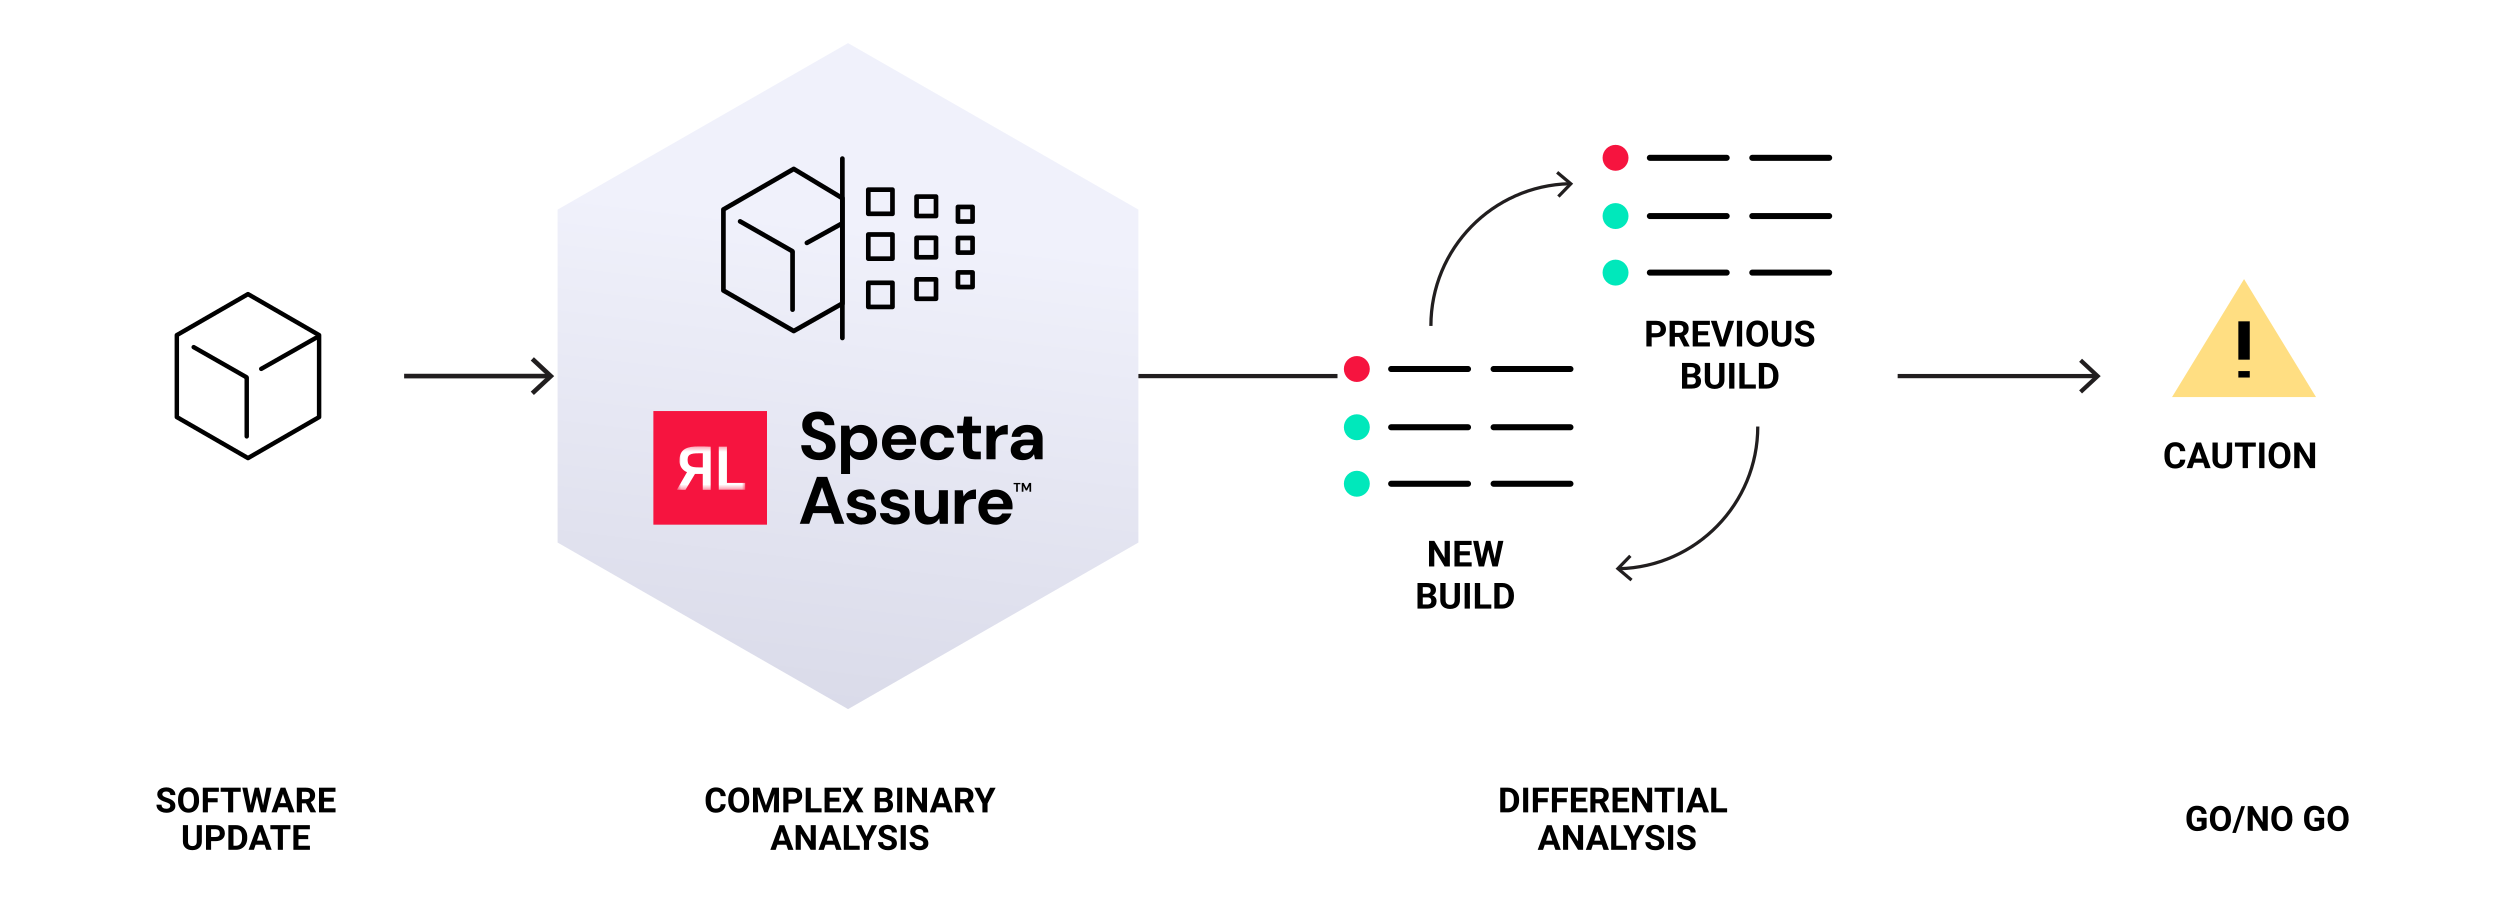 <svg width="534" height="196" viewBox="0 0 534 196" fill="none" xmlns="http://www.w3.org/2000/svg">
<path d="M243.16 115.89V44.77L181.14 9.21L119.1 44.77V115.89L181.14 151.47L243.16 115.89Z" fill="url(#paint0_linear_746_396)"/>
<path d="M78.76 80.33H117.31" stroke="#211E1F" stroke-width="0.99" stroke-miterlimit="10"/>
<g filter="url(#filter0_d_746_396)">
<path d="M79.57 50.4H28.75C26.127 50.4 24 52.527 24 55.15V103.59C24 106.213 26.127 108.34 28.75 108.34H79.57C82.193 108.34 84.32 106.213 84.32 103.59V55.15C84.32 52.527 82.193 50.4 79.57 50.4Z" fill="white"/>
</g>
<path d="M114.04 84.37L113.36 83.65L116.93 80.34L113.36 77.02L114.04 76.3L118.37 80.34L114.04 84.37Z" fill="#211E1F"/>
<path d="M243.16 80.33H447.73" stroke="#211E1F" stroke-width="0.91" stroke-miterlimit="10"/>
<path d="M444.72 84.05L444.1 83.38L447.38 80.34L444.1 77.29L444.72 76.62L448.71 80.34L444.72 84.05Z" fill="#211E1F"/>
<path d="M68.16 89.09V71.58L52.97 62.82L37.77 71.58V89.09L52.97 97.85L68.16 89.09Z" stroke="black" stroke-width="0.95" stroke-linejoin="round"/>
<path d="M52.7 80.85V93.21" stroke="black" stroke-width="0.95" stroke-linecap="round" stroke-linejoin="round"/>
<path d="M52.66 80.59L41.37 74.15" stroke="black" stroke-width="0.95" stroke-linecap="round" stroke-linejoin="round"/>
<path d="M55.8 78.79L67.61 72.09" stroke="black" stroke-width="0.95" stroke-linecap="round" stroke-linejoin="round"/>
<path d="M36.38 172.14C36.38 171.93 36.31 171.78 36.16 171.67C36.02 171.56 35.75 171.44 35.38 171.32C35 171.2 34.71 171.08 34.49 170.96C33.89 170.64 33.59 170.2 33.59 169.65C33.59 169.37 33.67 169.11 33.83 168.89C33.99 168.67 34.22 168.49 34.52 168.37C34.82 168.25 35.16 168.18 35.53 168.18C35.9 168.18 36.24 168.25 36.54 168.39C36.83 168.53 37.06 168.72 37.23 168.97C37.39 169.22 37.47 169.5 37.47 169.82H36.38C36.38 169.58 36.3 169.39 36.15 169.26C36 169.13 35.78 169.06 35.51 169.06C35.24 169.06 35.04 169.12 34.89 169.23C34.74 169.34 34.67 169.49 34.67 169.67C34.67 169.84 34.76 169.98 34.93 170.1C35.1 170.22 35.36 170.32 35.69 170.43C36.31 170.62 36.76 170.85 37.04 171.12C37.32 171.39 37.46 171.74 37.46 172.15C37.46 172.61 37.29 172.96 36.94 173.22C36.59 173.48 36.13 173.61 35.55 173.61C35.14 173.61 34.78 173.54 34.44 173.39C34.11 173.24 33.85 173.04 33.68 172.78C33.5 172.52 33.42 172.22 33.42 171.88H34.51C34.51 172.46 34.86 172.75 35.55 172.75C35.81 172.75 36.01 172.7 36.15 172.59C36.3 172.48 36.37 172.34 36.37 172.15L36.38 172.14Z" fill="black"/>
<path d="M42.53 171.01C42.53 171.53 42.44 171.98 42.25 172.37C42.07 172.76 41.8 173.06 41.46 173.27C41.12 173.48 40.73 173.59 40.29 173.59C39.85 173.59 39.46 173.49 39.12 173.28C38.78 173.07 38.51 172.77 38.32 172.38C38.13 171.99 38.04 171.54 38.03 171.04V170.78C38.03 170.26 38.12 169.8 38.31 169.41C38.5 169.02 38.76 168.71 39.1 168.5C39.44 168.29 39.83 168.18 40.27 168.18C40.71 168.18 41.1 168.29 41.44 168.5C41.78 168.71 42.04 169.01 42.23 169.41C42.42 169.8 42.51 170.26 42.51 170.78V171.02L42.53 171.01ZM41.43 170.77C41.43 170.22 41.33 169.8 41.13 169.51C40.93 169.22 40.65 169.08 40.28 169.08C39.91 169.08 39.63 169.22 39.44 169.51C39.24 169.79 39.14 170.21 39.14 170.76V171.02C39.14 171.56 39.24 171.98 39.44 172.27C39.64 172.57 39.92 172.72 40.29 172.72C40.66 172.72 40.93 172.58 41.13 172.29C41.33 172 41.42 171.59 41.43 171.04V170.78V170.77Z" fill="black"/>
<path d="M46.49 171.37H44.41V173.52H43.32V168.25H46.75V169.13H44.41V170.49H46.49V171.37Z" fill="black"/>
<path d="M51.42 169.13H49.81V173.52H48.72V169.13H47.13V168.25H51.42V169.13Z" fill="black"/>
<path d="M56.2 172L56.91 168.25H57.99L56.82 173.52H55.73L54.87 170L54.01 173.52H52.92L51.75 168.25H52.83L53.54 171.99L54.41 168.25H55.33L56.19 172H56.2Z" fill="black"/>
<path d="M61.39 172.43H59.49L59.13 173.52H57.98L59.94 168.25H60.95L62.92 173.52H61.77L61.4 172.43H61.39ZM59.78 171.55H61.1L60.44 169.58L59.79 171.55H59.78Z" fill="black"/>
<path d="M65.35 171.59H64.49V173.52H63.4V168.25H65.36C65.98 168.25 66.46 168.39 66.8 168.67C67.14 168.95 67.31 169.34 67.31 169.85C67.31 170.21 67.23 170.51 67.08 170.75C66.92 170.99 66.69 171.18 66.37 171.32L67.51 173.47V173.52H66.34L65.35 171.59ZM64.49 170.71H65.37C65.64 170.71 65.85 170.64 66 170.5C66.15 170.36 66.22 170.17 66.22 169.93C66.22 169.69 66.15 169.49 66.01 169.34C65.87 169.2 65.65 169.13 65.36 169.13H64.49V170.71Z" fill="black"/>
<path d="M71.3 171.24H69.22V172.65H71.67V173.52H68.14V168.25H71.66V169.13H69.22V170.38H71.3V171.23V171.24Z" fill="black"/>
<path d="M43.11 176.25V179.72C43.11 180.3 42.93 180.75 42.57 181.09C42.21 181.42 41.72 181.59 41.09 181.59C40.46 181.59 39.99 181.43 39.62 181.1C39.26 180.77 39.07 180.33 39.07 179.76V176.25H40.16V179.73C40.16 180.07 40.24 180.33 40.41 180.48C40.58 180.64 40.8 180.72 41.1 180.72C41.71 180.72 42.02 180.4 42.03 179.76V176.25H43.12H43.11Z" fill="black"/>
<path d="M45.09 179.66V181.52H44V176.25H46.06C46.46 176.25 46.8 176.32 47.1 176.47C47.4 176.62 47.63 176.82 47.79 177.09C47.95 177.36 48.03 177.66 48.03 178C48.03 178.52 47.85 178.92 47.5 179.22C47.15 179.52 46.66 179.67 46.03 179.67H45.08L45.09 179.66ZM45.09 178.78H46.06C46.35 178.78 46.57 178.71 46.72 178.58C46.87 178.44 46.95 178.25 46.95 178C46.95 177.75 46.87 177.53 46.72 177.37C46.57 177.21 46.36 177.13 46.09 177.12H45.09V178.77V178.78Z" fill="black"/>
<path d="M48.78 181.52V176.25H50.4C50.86 176.25 51.28 176.35 51.64 176.56C52.01 176.77 52.29 177.06 52.5 177.45C52.71 177.84 52.81 178.27 52.81 178.76V179C52.81 179.49 52.71 179.92 52.51 180.31C52.31 180.69 52.02 180.99 51.66 181.2C51.3 181.41 50.88 181.52 50.42 181.52H48.79H48.78ZM49.87 177.13V180.65H50.39C50.81 180.65 51.14 180.51 51.36 180.23C51.58 179.95 51.7 179.56 51.7 179.04V178.76C51.7 178.22 51.59 177.82 51.37 177.54C51.15 177.26 50.82 177.13 50.4 177.13H49.86H49.87Z" fill="black"/>
<path d="M56.5 180.43H54.6L54.24 181.52H53.09L55.05 176.25H56.06L58.03 181.52H56.88L56.51 180.43H56.5ZM54.89 179.55H56.21L55.55 177.58L54.9 179.55H54.89Z" fill="black"/>
<path d="M62.04 177.13H60.43V181.52H59.34V177.13H57.75V176.25H62.04V177.13Z" fill="black"/>
<path d="M65.83 179.24H63.75V180.65H66.2V181.52H62.67V176.25H66.19V177.13H63.75V178.38H65.83V179.23V179.24Z" fill="black"/>
<path d="M155.01 171.77C154.97 172.34 154.76 172.78 154.38 173.11C154 173.44 153.5 173.6 152.89 173.6C152.21 173.6 151.68 173.37 151.3 172.92C150.91 172.46 150.72 171.84 150.72 171.05V170.73C150.72 170.22 150.81 169.78 150.99 169.39C151.17 169 151.42 168.71 151.76 168.5C152.1 168.29 152.48 168.19 152.92 168.19C153.53 168.19 154.02 168.35 154.39 168.68C154.76 169.01 154.98 169.46 155.03 170.05H153.94C153.91 169.71 153.82 169.46 153.66 169.31C153.5 169.16 153.25 169.08 152.92 169.08C152.56 169.08 152.29 169.21 152.11 169.47C151.93 169.73 151.84 170.13 151.83 170.68V171.08C151.83 171.65 151.92 172.07 152.09 172.33C152.26 172.59 152.53 172.72 152.91 172.72C153.24 172.72 153.5 172.64 153.66 172.49C153.83 172.34 153.92 172.1 153.94 171.78H155.03L155.01 171.77Z" fill="black"/>
<path d="M160.05 171.01C160.05 171.53 159.96 171.98 159.77 172.37C159.59 172.76 159.32 173.06 158.98 173.27C158.64 173.48 158.25 173.59 157.81 173.59C157.37 173.59 156.98 173.49 156.64 173.28C156.3 173.07 156.03 172.77 155.84 172.38C155.65 171.99 155.56 171.54 155.55 171.04V170.78C155.55 170.26 155.64 169.8 155.83 169.41C156.02 169.02 156.28 168.71 156.62 168.5C156.96 168.29 157.35 168.18 157.79 168.18C158.23 168.18 158.62 168.29 158.96 168.5C159.3 168.71 159.56 169.01 159.75 169.41C159.94 169.8 160.03 170.26 160.03 170.78V171.02L160.05 171.01ZM158.95 170.77C158.95 170.22 158.85 169.8 158.65 169.51C158.45 169.22 158.17 169.08 157.8 169.08C157.43 169.08 157.15 169.22 156.96 169.51C156.76 169.79 156.66 170.21 156.66 170.76V171.02C156.66 171.56 156.76 171.98 156.96 172.27C157.16 172.57 157.44 172.72 157.81 172.72C158.18 172.72 158.45 172.58 158.65 172.29C158.85 172 158.94 171.59 158.95 171.04V170.78V170.77Z" fill="black"/>
<path d="M162.26 168.25L163.61 172.07L164.96 168.25H166.39V173.52H165.3V172.08L165.41 169.59L163.99 173.52H163.24L161.82 169.6L161.93 172.08V173.52H160.84V168.25H162.26Z" fill="black"/>
<path d="M168.41 171.66V173.52H167.32V168.25H169.38C169.78 168.25 170.12 168.32 170.42 168.47C170.72 168.62 170.95 168.82 171.11 169.09C171.27 169.36 171.35 169.66 171.35 170C171.35 170.52 171.17 170.92 170.82 171.22C170.47 171.52 169.98 171.67 169.35 171.67H168.4L168.41 171.66ZM168.41 170.78H169.38C169.67 170.78 169.89 170.71 170.04 170.58C170.19 170.44 170.27 170.25 170.27 170C170.27 169.75 170.19 169.53 170.04 169.37C169.89 169.21 169.68 169.13 169.41 169.12H168.41V170.77V170.78Z" fill="black"/>
<path d="M173.19 172.65H175.49V173.52H172.1V168.25H173.19V172.65Z" fill="black"/>
<path d="M179.29 171.24H177.21V172.65H179.66V173.52H176.13V168.25H179.65V169.13H177.21V170.38H179.29V171.23V171.24Z" fill="black"/>
<path d="M182.17 170.07L183.16 168.25H184.41L182.88 170.86L184.45 173.52H183.19L182.18 171.67L181.17 173.52H179.91L181.48 170.86L179.95 168.25H181.2L182.19 170.07H182.17Z" fill="black"/>
<path d="M186.84 173.52V168.25H188.69C189.33 168.25 189.81 168.37 190.14 168.62C190.47 168.86 190.64 169.22 190.64 169.7C190.64 169.96 190.57 170.19 190.44 170.38C190.31 170.58 190.12 170.72 189.89 170.81C190.16 170.88 190.37 171.01 190.53 171.22C190.69 171.43 190.76 171.68 190.76 171.97C190.76 172.48 190.6 172.86 190.28 173.12C189.96 173.38 189.5 173.51 188.9 173.52H186.85H186.84ZM187.93 170.46H188.73C189.28 170.46 189.55 170.23 189.55 169.8C189.55 169.56 189.48 169.39 189.34 169.28C189.2 169.17 188.98 169.12 188.68 169.12H187.92V170.45L187.93 170.46ZM187.93 171.23V172.65H188.86C189.12 172.65 189.32 172.59 189.46 172.47C189.6 172.35 189.68 172.18 189.68 171.97C189.68 171.49 189.43 171.24 188.93 171.24H187.93V171.23Z" fill="black"/>
<path d="M192.72 173.52H191.63V168.25H192.72V173.52Z" fill="black"/>
<path d="M198.01 173.52H196.92L194.81 170.05V173.52H193.72V168.25H194.81L196.93 171.72V168.25H198.01V173.52Z" fill="black"/>
<path d="M202 172.44H200.1L199.74 173.53H198.59L200.55 168.26H201.56L203.53 173.53H202.38L202.01 172.44H202ZM200.39 171.56H201.71L201.05 169.59L200.4 171.56H200.39Z" fill="black"/>
<path d="M205.96 171.59H205.1V173.52H204.01V168.25H205.97C206.59 168.25 207.07 168.39 207.41 168.67C207.75 168.95 207.92 169.34 207.92 169.85C207.92 170.21 207.84 170.51 207.69 170.75C207.53 170.99 207.3 171.18 206.98 171.32L208.12 173.47V173.52H206.95L205.96 171.59ZM205.1 170.71H205.98C206.25 170.71 206.46 170.64 206.61 170.5C206.76 170.36 206.83 170.17 206.83 169.93C206.83 169.69 206.76 169.49 206.62 169.34C206.48 169.2 206.26 169.13 205.97 169.13H205.1V170.71Z" fill="black"/>
<path d="M210.38 170.63L211.48 168.26H212.67L210.94 171.62V173.53H209.84V171.62L208.11 168.26H209.3L210.39 170.63H210.38Z" fill="black"/>
<path d="M167.95 180.44H166.05L165.69 181.53H164.54L166.5 176.26H167.51L169.48 181.53H168.33L167.96 180.44H167.95ZM166.34 179.56H167.66L167 177.59L166.35 179.56H166.34Z" fill="black"/>
<path d="M174.25 181.52H173.16L171.05 178.05V181.52H169.96V176.25H171.05L173.17 179.72V176.25H174.25V181.52Z" fill="black"/>
<path d="M178.23 180.44H176.33L175.97 181.53H174.82L176.78 176.26H177.79L179.76 181.53H178.61L178.24 180.44H178.23ZM176.62 179.56H177.94L177.28 177.59L176.63 179.56H176.62Z" fill="black"/>
<path d="M181.33 180.65H183.63V181.52H180.24V176.25H181.33V180.65Z" fill="black"/>
<path d="M185.07 178.63L186.17 176.26H187.36L185.63 179.62V181.53H184.53V179.62L182.8 176.26H183.99L185.08 178.63H185.07Z" fill="black"/>
<path d="M190.5 180.14C190.5 179.93 190.43 179.78 190.28 179.67C190.14 179.56 189.87 179.44 189.5 179.32C189.12 179.2 188.83 179.08 188.61 178.96C188.01 178.64 187.71 178.2 187.71 177.65C187.71 177.37 187.79 177.11 187.95 176.89C188.11 176.67 188.34 176.49 188.64 176.37C188.94 176.25 189.28 176.18 189.65 176.18C190.02 176.18 190.36 176.25 190.66 176.39C190.95 176.53 191.18 176.72 191.35 176.97C191.51 177.22 191.59 177.5 191.59 177.82H190.5C190.5 177.58 190.42 177.39 190.27 177.26C190.12 177.13 189.9 177.06 189.63 177.06C189.36 177.06 189.16 177.12 189.01 177.23C188.86 177.34 188.79 177.49 188.79 177.67C188.79 177.84 188.88 177.98 189.05 178.1C189.22 178.22 189.48 178.32 189.81 178.43C190.43 178.62 190.88 178.85 191.16 179.12C191.44 179.39 191.58 179.74 191.58 180.15C191.58 180.61 191.41 180.96 191.06 181.22C190.71 181.48 190.25 181.61 189.67 181.61C189.26 181.61 188.9 181.54 188.56 181.39C188.23 181.24 187.97 181.04 187.8 180.78C187.62 180.52 187.54 180.22 187.54 179.88H188.63C188.63 180.46 188.98 180.75 189.67 180.75C189.93 180.75 190.13 180.7 190.27 180.59C190.42 180.48 190.49 180.34 190.49 180.15L190.5 180.14Z" fill="black"/>
<path d="M193.48 181.52H192.39V176.25H193.48V181.52Z" fill="black"/>
<path d="M197.22 180.14C197.22 179.93 197.15 179.78 197 179.67C196.86 179.56 196.59 179.44 196.22 179.32C195.84 179.2 195.55 179.08 195.33 178.96C194.73 178.64 194.43 178.2 194.43 177.65C194.43 177.37 194.51 177.11 194.67 176.89C194.83 176.67 195.06 176.49 195.36 176.37C195.66 176.25 196 176.18 196.37 176.18C196.74 176.18 197.08 176.25 197.38 176.39C197.67 176.53 197.9 176.72 198.07 176.97C198.23 177.22 198.31 177.5 198.31 177.82H197.22C197.22 177.58 197.14 177.39 196.99 177.26C196.84 177.13 196.62 177.06 196.35 177.06C196.08 177.06 195.88 177.12 195.73 177.23C195.58 177.34 195.51 177.49 195.51 177.67C195.51 177.84 195.6 177.98 195.77 178.1C195.94 178.22 196.2 178.32 196.53 178.43C197.15 178.62 197.6 178.85 197.88 179.12C198.16 179.39 198.3 179.74 198.3 180.15C198.3 180.61 198.13 180.96 197.78 181.22C197.43 181.48 196.97 181.61 196.39 181.61C195.98 181.61 195.62 181.54 195.28 181.39C194.95 181.24 194.69 181.04 194.52 180.78C194.34 180.52 194.26 180.22 194.26 179.88H195.35C195.35 180.46 195.7 180.75 196.39 180.75C196.65 180.75 196.85 180.7 196.99 180.59C197.14 180.48 197.21 180.34 197.21 180.15L197.22 180.14Z" fill="black"/>
<path d="M320.45 173.52V168.25H322.07C322.53 168.25 322.95 168.35 323.31 168.56C323.67 168.77 323.96 169.06 324.17 169.45C324.38 169.84 324.48 170.27 324.48 170.76V171C324.48 171.49 324.38 171.92 324.18 172.31C323.98 172.69 323.69 172.99 323.33 173.2C322.96 173.41 322.55 173.52 322.09 173.52H320.46H320.45ZM321.53 169.13V172.65H322.05C322.47 172.65 322.8 172.51 323.02 172.23C323.24 171.95 323.36 171.56 323.36 171.04V170.76C323.36 170.22 323.25 169.82 323.03 169.54C322.81 169.26 322.48 169.13 322.06 169.13H321.52H321.53Z" fill="black"/>
<path d="M326.42 173.52H325.34V168.25H326.42V173.52Z" fill="black"/>
<path d="M330.59 171.37H328.51V173.52H327.42V168.25H330.85V169.13H328.51V170.49H330.59V171.37Z" fill="black"/>
<path d="M334.65 171.37H332.57V173.52H331.49V168.25H334.92V169.13H332.58V170.49H334.66V171.37H334.65Z" fill="black"/>
<path d="M338.71 171.24H336.63V172.65H339.08V173.52H335.55V168.25H339.08V169.13H336.64V170.38H338.72V171.23L338.71 171.24Z" fill="black"/>
<path d="M341.66 171.59H340.79V173.52H339.71V168.25H341.67C342.29 168.25 342.77 168.39 343.11 168.67C343.45 168.95 343.62 169.34 343.62 169.85C343.62 170.21 343.54 170.51 343.39 170.75C343.23 170.99 343 171.18 342.68 171.32L343.82 173.47V173.52H342.66L341.67 171.59H341.66ZM340.79 170.71H341.67C341.94 170.71 342.15 170.64 342.3 170.5C342.45 170.36 342.52 170.17 342.52 169.93C342.52 169.69 342.45 169.49 342.31 169.34C342.17 169.2 341.95 169.13 341.66 169.13H340.79V170.71Z" fill="black"/>
<path d="M347.61 171.24H345.53V172.65H347.98V173.52H344.45V168.25H347.97V169.13H345.53V170.38H347.61V171.23V171.24Z" fill="black"/>
<path d="M352.89 173.52H351.81L349.7 170.05V173.52H348.62V168.25H349.7L351.82 171.72V168.25H352.9V173.52H352.89Z" fill="black"/>
<path d="M357.7 169.13H356.09V173.52H355V169.13H353.41V168.25H357.7V169.13Z" fill="black"/>
<path d="M359.47 173.52H358.38V168.25H359.47V173.52Z" fill="black"/>
<path d="M363.52 172.44H361.62L361.26 173.53H360.11L362.07 168.26H363.08L365.05 173.53H363.9L363.53 172.44H363.52ZM361.91 171.56H363.23L362.57 169.59L361.91 171.56Z" fill="black"/>
<path d="M366.61 172.65H368.91V173.52H365.52V168.25H366.6V172.65H366.61Z" fill="black"/>
<path d="M331.86 180.44H329.96L329.6 181.53H328.45L330.41 176.26H331.42L333.39 181.53H332.24L331.87 180.44H331.86ZM330.25 179.56H331.57L330.91 177.59L330.25 179.56Z" fill="black"/>
<path d="M338.15 181.52H337.06L334.95 178.05V181.52H333.87V176.25H334.95L337.07 179.72V176.25H338.15V181.52Z" fill="black"/>
<path d="M342.14 180.44H340.24L339.88 181.53H338.73L340.69 176.26H341.7L343.67 181.53H342.52L342.15 180.44H342.14ZM340.53 179.56H341.85L341.19 177.59L340.54 179.56H340.53Z" fill="black"/>
<path d="M345.24 180.65H347.54V181.52H344.15V176.25H345.24V180.65Z" fill="black"/>
<path d="M348.97 178.63L350.07 176.26H351.26L349.53 179.62V181.53H348.43V179.62L346.7 176.26H347.89L348.98 178.63H348.97Z" fill="black"/>
<path d="M354.41 180.14C354.41 179.93 354.34 179.78 354.19 179.67C354.05 179.56 353.78 179.44 353.41 179.32C353.03 179.2 352.74 179.08 352.52 178.96C351.92 178.64 351.62 178.2 351.62 177.65C351.62 177.37 351.7 177.11 351.86 176.89C352.02 176.67 352.25 176.49 352.55 176.37C352.85 176.25 353.19 176.18 353.56 176.18C353.93 176.18 354.27 176.25 354.57 176.39C354.86 176.53 355.09 176.72 355.26 176.97C355.42 177.22 355.5 177.5 355.5 177.82H354.41C354.41 177.58 354.33 177.39 354.18 177.26C354.03 177.13 353.81 177.06 353.54 177.06C353.27 177.06 353.07 177.12 352.92 177.23C352.77 177.34 352.7 177.49 352.7 177.67C352.7 177.84 352.79 177.98 352.96 178.1C353.13 178.22 353.39 178.32 353.72 178.43C354.34 178.62 354.79 178.85 355.07 179.12C355.35 179.39 355.49 179.74 355.49 180.15C355.49 180.61 355.32 180.96 354.97 181.22C354.62 181.48 354.16 181.61 353.58 181.61C353.17 181.61 352.8 181.54 352.47 181.39C352.14 181.24 351.88 181.04 351.71 180.78C351.53 180.52 351.45 180.22 351.45 179.88H352.54C352.54 180.46 352.89 180.75 353.58 180.75C353.84 180.75 354.04 180.7 354.18 180.59C354.32 180.48 354.4 180.34 354.4 180.15L354.41 180.14Z" fill="black"/>
<path d="M357.39 181.52H356.3V176.25H357.39V181.52Z" fill="black"/>
<path d="M361.12 180.14C361.12 179.93 361.05 179.78 360.9 179.67C360.76 179.56 360.5 179.44 360.12 179.32C359.74 179.2 359.45 179.08 359.23 178.96C358.63 178.64 358.33 178.2 358.33 177.65C358.33 177.37 358.41 177.11 358.57 176.89C358.73 176.67 358.96 176.49 359.26 176.37C359.56 176.25 359.9 176.18 360.27 176.18C360.64 176.18 360.98 176.25 361.28 176.39C361.57 176.53 361.8 176.72 361.97 176.97C362.13 177.22 362.21 177.5 362.21 177.82H361.12C361.12 177.58 361.04 177.39 360.89 177.26C360.74 177.13 360.52 177.06 360.25 177.06C359.98 177.06 359.78 177.12 359.63 177.23C359.48 177.34 359.41 177.49 359.41 177.67C359.41 177.84 359.5 177.98 359.67 178.1C359.84 178.22 360.1 178.32 360.43 178.43C361.05 178.62 361.5 178.85 361.78 179.12C362.06 179.4 362.2 179.74 362.2 180.15C362.2 180.61 362.03 180.96 361.68 181.22C361.34 181.48 360.87 181.61 360.29 181.61C359.88 181.61 359.52 181.54 359.18 181.39C358.85 181.24 358.59 181.04 358.42 180.78C358.25 180.52 358.16 180.22 358.16 179.88H359.25C359.25 180.46 359.6 180.75 360.29 180.75C360.55 180.75 360.75 180.7 360.89 180.59C361.04 180.48 361.11 180.34 361.11 180.15L361.12 180.14Z" fill="black"/>
<path d="M471.34 176.79C471.14 177.02 470.87 177.21 470.51 177.33C470.15 177.46 469.76 177.52 469.32 177.52C468.86 177.52 468.46 177.42 468.12 177.22C467.78 177.02 467.51 176.73 467.32 176.35C467.13 175.97 467.04 175.53 467.03 175.02V174.66C467.03 174.13 467.12 173.68 467.3 173.29C467.48 172.91 467.73 172.61 468.07 172.41C468.4 172.21 468.8 172.1 469.24 172.1C469.86 172.1 470.35 172.25 470.71 172.55C471.06 172.85 471.27 173.28 471.34 173.85H470.28C470.23 173.55 470.12 173.33 469.96 173.19C469.8 173.05 469.57 172.98 469.28 172.98C468.91 172.98 468.63 173.12 468.44 173.4C468.25 173.68 468.15 174.09 468.15 174.64V174.98C468.15 175.53 468.25 175.95 468.46 176.23C468.67 176.51 468.98 176.65 469.38 176.65C469.78 176.65 470.08 176.56 470.25 176.39V175.48H469.26V174.68H471.33V176.78L471.34 176.79Z" fill="black"/>
<path d="M476.54 174.95C476.54 175.47 476.45 175.92 476.26 176.31C476.08 176.7 475.81 177 475.47 177.21C475.13 177.42 474.74 177.53 474.3 177.53C473.86 177.53 473.47 177.43 473.13 177.22C472.79 177.01 472.52 176.71 472.33 176.32C472.14 175.93 472.05 175.48 472.04 174.98V174.72C472.04 174.2 472.13 173.74 472.32 173.35C472.51 172.96 472.77 172.65 473.11 172.44C473.45 172.23 473.84 172.12 474.28 172.12C474.72 172.12 475.11 172.23 475.45 172.44C475.79 172.65 476.05 172.95 476.24 173.35C476.43 173.74 476.52 174.2 476.52 174.72V174.96L476.54 174.95ZM475.44 174.71C475.44 174.16 475.34 173.74 475.14 173.45C474.94 173.16 474.66 173.02 474.29 173.02C473.92 173.02 473.64 173.16 473.45 173.45C473.25 173.73 473.15 174.15 473.15 174.7V174.96C473.15 175.5 473.25 175.92 473.45 176.21C473.65 176.5 473.93 176.66 474.3 176.66C474.67 176.66 474.94 176.52 475.14 176.23C475.34 175.94 475.43 175.53 475.44 174.98V174.72V174.71Z" fill="black"/>
<path d="M477.59 177.91H476.81L478.75 172.19H479.53L477.59 177.91Z" fill="black"/>
<path d="M484.39 177.46H483.3L481.19 173.99V177.46H480.11V172.19H481.19L483.31 175.66V172.19H484.39V177.46Z" fill="black"/>
<path d="M489.66 174.95C489.66 175.47 489.57 175.92 489.38 176.31C489.19 176.7 488.93 177 488.59 177.21C488.25 177.42 487.86 177.53 487.42 177.53C486.98 177.53 486.59 177.43 486.25 177.22C485.91 177.01 485.64 176.71 485.45 176.32C485.26 175.93 485.17 175.48 485.16 174.98V174.72C485.16 174.2 485.25 173.74 485.44 173.35C485.63 172.96 485.89 172.65 486.23 172.44C486.57 172.23 486.96 172.12 487.4 172.12C487.84 172.12 488.23 172.23 488.57 172.44C488.91 172.65 489.18 172.95 489.36 173.35C489.55 173.74 489.64 174.2 489.64 174.72V174.96L489.66 174.95ZM488.56 174.71C488.56 174.16 488.46 173.74 488.26 173.45C488.06 173.16 487.78 173.02 487.41 173.02C487.04 173.02 486.77 173.16 486.57 173.45C486.37 173.73 486.27 174.15 486.27 174.7V174.96C486.27 175.5 486.37 175.92 486.57 176.21C486.77 176.51 487.05 176.66 487.42 176.66C487.79 176.66 488.06 176.52 488.26 176.23C488.46 175.94 488.55 175.53 488.56 174.98V174.72V174.71Z" fill="black"/>
<path d="M496.46 176.79C496.26 177.02 495.99 177.21 495.63 177.33C495.27 177.46 494.88 177.52 494.44 177.52C494 177.52 493.58 177.42 493.24 177.22C492.9 177.02 492.63 176.73 492.44 176.35C492.25 175.97 492.16 175.53 492.15 175.02V174.66C492.15 174.13 492.24 173.68 492.42 173.29C492.6 172.91 492.85 172.61 493.19 172.41C493.52 172.21 493.92 172.1 494.36 172.1C494.98 172.1 495.47 172.25 495.82 172.55C496.17 172.85 496.38 173.28 496.45 173.85H495.39C495.34 173.55 495.23 173.33 495.07 173.19C494.91 173.05 494.68 172.98 494.39 172.98C494.02 172.98 493.74 173.12 493.55 173.4C493.36 173.68 493.26 174.09 493.26 174.64V174.98C493.26 175.53 493.36 175.95 493.57 176.23C493.78 176.51 494.09 176.65 494.49 176.65C494.89 176.65 495.19 176.56 495.36 176.39V175.48H494.37V174.68H496.44V176.78L496.46 176.79Z" fill="black"/>
<path d="M501.67 174.95C501.67 175.47 501.58 175.92 501.39 176.31C501.2 176.7 500.94 177 500.6 177.21C500.26 177.42 499.87 177.53 499.43 177.53C498.99 177.53 498.6 177.43 498.26 177.22C497.92 177.01 497.65 176.71 497.46 176.32C497.27 175.93 497.18 175.48 497.17 174.98V174.72C497.17 174.2 497.26 173.74 497.45 173.35C497.64 172.96 497.9 172.65 498.24 172.44C498.58 172.23 498.97 172.12 499.41 172.12C499.85 172.12 500.24 172.23 500.58 172.44C500.92 172.65 501.19 172.95 501.37 173.35C501.56 173.74 501.65 174.2 501.65 174.72V174.96L501.67 174.95ZM500.57 174.71C500.57 174.16 500.47 173.74 500.27 173.45C500.07 173.16 499.79 173.02 499.42 173.02C499.05 173.02 498.78 173.16 498.58 173.45C498.38 173.73 498.28 174.15 498.28 174.7V174.96C498.28 175.5 498.38 175.92 498.58 176.21C498.78 176.51 499.06 176.66 499.43 176.66C499.8 176.66 500.07 176.52 500.27 176.23C500.47 175.94 500.56 175.53 500.57 174.98V174.72V174.71Z" fill="black"/>
<path d="M174.94 98.28C174.21 98.28 173.56 98.16 172.99 97.91C172.43 97.66 171.98 97.3 171.66 96.82C171.34 96.34 171.16 95.76 171.14 95.09H173.19C173.19 95.39 173.28 95.65 173.42 95.89C173.56 96.13 173.76 96.32 174.02 96.46C174.28 96.59 174.58 96.66 174.94 96.66C175.24 96.66 175.49 96.61 175.71 96.52C175.94 96.41 176.12 96.27 176.24 96.09C176.37 95.91 176.44 95.69 176.44 95.45C176.44 95.16 176.37 94.92 176.23 94.73C176.09 94.53 175.89 94.36 175.64 94.23C175.39 94.1 175.11 93.98 174.79 93.87C174.47 93.76 174.14 93.64 173.79 93.53C173 93.27 172.4 92.93 171.98 92.5C171.57 92.07 171.36 91.5 171.36 90.79C171.36 90.19 171.5 89.67 171.79 89.24C172.08 88.81 172.48 88.48 172.99 88.25C173.51 88.02 174.09 87.91 174.75 87.91C175.41 87.91 176.03 88.03 176.54 88.27C177.06 88.5 177.46 88.83 177.76 89.27C178.06 89.71 178.21 90.23 178.23 90.82H176.15C176.15 90.6 176.08 90.39 175.96 90.2C175.85 90 175.68 89.84 175.47 89.73C175.26 89.61 175.01 89.54 174.71 89.54C174.46 89.54 174.24 89.57 174.04 89.65C173.84 89.74 173.68 89.86 173.55 90.04C173.44 90.2 173.38 90.41 173.38 90.66C173.38 90.91 173.44 91.1 173.55 91.26C173.66 91.42 173.83 91.57 174.04 91.69C174.26 91.8 174.51 91.91 174.79 92.02C175.08 92.12 175.39 92.22 175.72 92.32C176.23 92.49 176.68 92.7 177.1 92.94C177.52 93.17 177.86 93.47 178.1 93.84C178.35 94.21 178.47 94.7 178.47 95.32C178.47 95.85 178.33 96.33 178.05 96.78C177.78 97.23 177.39 97.59 176.86 97.87C176.33 98.15 175.68 98.29 174.91 98.29H174.94V98.28ZM179.65 101.25V90.92H181.37L181.57 91.92C181.72 91.71 181.9 91.52 182.11 91.35C182.32 91.17 182.57 91.03 182.87 90.92C183.17 90.81 183.51 90.75 183.9 90.75C184.58 90.75 185.18 90.92 185.69 91.25C186.21 91.57 186.61 92.02 186.91 92.6C187.22 93.16 187.37 93.81 187.37 94.53C187.37 95.25 187.22 95.89 186.91 96.45C186.6 97.01 186.19 97.46 185.68 97.78C185.16 98.1 184.57 98.27 183.9 98.27C183.37 98.27 182.92 98.17 182.52 97.98C182.13 97.78 181.81 97.51 181.57 97.16V101.24H179.65V101.25ZM183.47 96.59C183.85 96.59 184.19 96.5 184.47 96.33C184.77 96.16 185 95.92 185.16 95.61C185.33 95.29 185.42 94.93 185.42 94.52C185.42 94.11 185.33 93.76 185.16 93.45C185 93.13 184.77 92.89 184.47 92.72C184.18 92.54 183.85 92.45 183.47 92.45C183.09 92.45 182.76 92.54 182.47 92.72C182.17 92.89 181.94 93.14 181.78 93.45C181.62 93.76 181.54 94.11 181.54 94.52C181.54 94.93 181.62 95.28 181.78 95.59C181.94 95.91 182.17 96.15 182.47 96.32C182.77 96.49 183.1 96.58 183.47 96.58V96.59ZM192.08 98.29C191.35 98.29 190.71 98.14 190.15 97.83C189.6 97.51 189.16 97.08 188.85 96.53C188.54 95.98 188.39 95.33 188.39 94.6C188.39 93.87 188.54 93.2 188.85 92.62C189.16 92.05 189.59 91.6 190.14 91.27C190.7 90.94 191.35 90.77 192.09 90.77C192.83 90.77 193.43 90.93 193.97 91.24C194.5 91.55 194.92 91.97 195.22 92.5C195.53 93.04 195.68 93.64 195.68 94.32V94.64C195.68 94.75 195.68 94.88 195.65 95.01H189.77V93.82H193.71C193.69 93.37 193.53 93.01 193.22 92.75C192.92 92.48 192.55 92.35 192.1 92.35C191.77 92.35 191.46 92.43 191.18 92.58C190.9 92.72 190.68 92.95 190.52 93.25C190.37 93.55 190.29 93.92 190.29 94.38V94.8C190.29 95.19 190.36 95.53 190.5 95.82C190.65 96.11 190.86 96.33 191.13 96.49C191.41 96.64 191.72 96.72 192.06 96.72C192.4 96.72 192.7 96.64 192.93 96.49C193.17 96.34 193.35 96.14 193.47 95.89H195.45C195.32 96.34 195.09 96.75 194.76 97.11C194.45 97.47 194.06 97.76 193.6 97.98C193.15 98.19 192.64 98.3 192.07 98.3H192.08V98.29ZM200.3 98.29C199.57 98.29 198.93 98.13 198.37 97.82C197.81 97.5 197.37 97.05 197.05 96.49C196.73 95.93 196.58 95.28 196.58 94.56C196.58 93.84 196.74 93.16 197.05 92.6C197.37 92.04 197.8 91.59 198.37 91.27C198.93 90.95 199.58 90.78 200.3 90.78C201.23 90.78 202 91.02 202.62 91.51C203.25 91.99 203.65 92.65 203.82 93.5H201.77C201.68 93.17 201.51 92.91 201.24 92.73C200.97 92.54 200.65 92.44 200.28 92.44C199.95 92.44 199.64 92.53 199.38 92.7C199.12 92.86 198.92 93.1 198.76 93.42C198.61 93.74 198.53 94.11 198.53 94.55C198.53 94.87 198.57 95.17 198.66 95.42C198.76 95.68 198.88 95.9 199.03 96.09C199.18 96.27 199.36 96.41 199.57 96.51C199.79 96.61 200.02 96.65 200.27 96.65C200.52 96.65 200.74 96.61 200.94 96.54C201.14 96.45 201.31 96.33 201.46 96.17C201.6 96.01 201.7 95.81 201.76 95.58H203.81C203.64 96.41 203.24 97.08 202.61 97.57C201.98 98.06 201.21 98.3 200.29 98.3L200.3 98.29ZM208.22 98.11C207.71 98.11 207.27 98.03 206.89 97.88C206.52 97.72 206.23 97.45 206.02 97.09C205.81 96.72 205.7 96.21 205.7 95.57V92.55H204.47V90.93H205.7L205.92 88.98H207.64V90.93H209.53V92.55H207.64V95.6C207.64 95.92 207.71 96.15 207.85 96.27C207.99 96.39 208.24 96.46 208.58 96.46H209.5V98.11H208.22ZM210.71 98.11V90.93H212.43L212.6 92.26C212.78 91.95 213 91.69 213.25 91.47C213.51 91.24 213.8 91.06 214.14 90.94C214.48 90.82 214.86 90.75 215.26 90.75V92.8H214.66C214.36 92.8 214.09 92.83 213.84 92.9C213.6 92.97 213.39 93.08 213.21 93.23C213.03 93.38 212.89 93.59 212.79 93.85C212.69 94.11 212.65 94.43 212.65 94.82V98.1H210.71V98.11ZM218.54 98.29C217.94 98.29 217.44 98.19 217.05 98C216.66 97.8 216.37 97.54 216.18 97.21C215.99 96.88 215.89 96.51 215.89 96.12C215.89 95.68 216 95.29 216.22 94.96C216.45 94.63 216.79 94.37 217.25 94.19C217.71 94 218.28 93.9 218.97 93.9H220.76C220.76 93.55 220.71 93.26 220.62 93.03C220.53 92.8 220.37 92.63 220.16 92.51C219.96 92.4 219.7 92.34 219.37 92.34C219.01 92.34 218.7 92.42 218.44 92.58C218.18 92.74 218.02 92.99 217.97 93.31H216.08C216.14 92.78 216.31 92.34 216.6 91.96C216.9 91.58 217.28 91.28 217.76 91.07C218.25 90.86 218.79 90.75 219.39 90.75C220.07 90.75 220.66 90.86 221.15 91.09C221.65 91.32 222.03 91.65 222.3 92.08C222.57 92.51 222.7 93.04 222.7 93.67V98.1H221.07L220.86 97C220.76 97.19 220.63 97.36 220.49 97.52C220.35 97.67 220.18 97.81 219.99 97.92C219.8 98.03 219.58 98.12 219.35 98.18C219.11 98.25 218.85 98.28 218.56 98.28H218.54V98.29ZM219 96.81C219.25 96.81 219.47 96.77 219.66 96.68C219.86 96.58 220.03 96.46 220.18 96.31C220.32 96.15 220.43 95.97 220.51 95.77C220.6 95.56 220.65 95.34 220.68 95.11H219.2C218.9 95.1 218.66 95.14 218.47 95.21C218.29 95.29 218.15 95.39 218.05 95.53C217.96 95.65 217.92 95.8 217.92 95.97C217.92 96.15 217.96 96.3 218.05 96.43C218.15 96.55 218.27 96.65 218.44 96.72C218.6 96.79 218.79 96.82 219 96.82V96.81ZM170.83 111.89L174.5 101.86H176.69L180.34 111.89H178.29L175.58 104.07L172.86 111.89H170.83ZM172.45 109.61L172.97 108.11H178.07L178.57 109.61H172.45ZM184.13 112.06C183.48 112.06 182.91 111.95 182.42 111.74C181.93 111.53 181.55 111.24 181.26 110.88C180.98 110.51 180.82 110.08 180.77 109.6H182.7C182.75 109.78 182.83 109.95 182.94 110.1C183.05 110.24 183.21 110.36 183.4 110.44C183.6 110.53 183.83 110.57 184.09 110.57C184.35 110.57 184.56 110.54 184.72 110.47C184.88 110.39 185 110.3 185.08 110.18C185.17 110.06 185.21 109.93 185.21 109.79C185.21 109.59 185.15 109.44 185.02 109.33C184.91 109.22 184.74 109.14 184.52 109.07C184.3 109 184.03 108.94 183.72 108.87C183.4 108.79 183.07 108.71 182.75 108.61C182.42 108.51 182.13 108.39 181.86 108.24C181.6 108.09 181.39 107.9 181.23 107.67C181.08 107.43 181 107.13 181 106.78C181 106.35 181.11 105.97 181.34 105.63C181.57 105.29 181.9 105.01 182.34 104.81C182.78 104.61 183.3 104.51 183.92 104.51C184.79 104.51 185.48 104.71 185.98 105.11C186.49 105.5 186.79 106.04 186.88 106.72H185.06C185 106.5 184.87 106.33 184.67 106.2C184.48 106.07 184.22 106 183.9 106C183.58 106 183.31 106.06 183.13 106.19C182.96 106.31 182.87 106.47 182.87 106.66C182.87 106.79 182.93 106.91 183.04 107.02C183.16 107.13 183.34 107.22 183.56 107.29C183.78 107.36 184.04 107.42 184.35 107.49C184.89 107.6 185.37 107.73 185.78 107.88C186.2 108.02 186.53 108.23 186.77 108.51C187.02 108.78 187.14 109.16 187.14 109.67C187.14 110.13 187.03 110.54 186.78 110.9C186.53 111.25 186.18 111.53 185.72 111.73C185.27 111.93 184.74 112.03 184.11 112.03L184.13 112.06ZM191.31 112.06C190.66 112.06 190.09 111.95 189.6 111.74C189.11 111.53 188.73 111.24 188.44 110.88C188.16 110.51 188 110.08 187.95 109.6H189.88C189.93 109.78 190.01 109.95 190.12 110.1C190.23 110.24 190.39 110.36 190.58 110.44C190.78 110.53 191.01 110.57 191.27 110.57C191.53 110.57 191.74 110.54 191.9 110.47C192.06 110.39 192.18 110.3 192.26 110.18C192.35 110.06 192.39 109.93 192.39 109.79C192.39 109.59 192.33 109.44 192.2 109.33C192.09 109.22 191.92 109.14 191.7 109.07C191.48 109 191.21 108.94 190.9 108.87C190.58 108.79 190.25 108.71 189.93 108.61C189.6 108.51 189.31 108.39 189.04 108.24C188.78 108.09 188.57 107.9 188.41 107.67C188.26 107.43 188.18 107.13 188.18 106.78C188.18 106.35 188.29 105.97 188.52 105.63C188.75 105.29 189.08 105.01 189.52 104.81C189.96 104.61 190.48 104.51 191.1 104.51C191.97 104.51 192.66 104.71 193.16 105.11C193.67 105.5 193.97 106.04 194.06 106.72H192.24C192.18 106.5 192.05 106.33 191.85 106.2C191.66 106.07 191.4 106 191.08 106C190.76 106 190.49 106.06 190.31 106.19C190.14 106.31 190.05 106.47 190.05 106.66C190.05 106.79 190.11 106.91 190.22 107.02C190.34 107.13 190.52 107.22 190.74 107.29C190.96 107.36 191.22 107.42 191.53 107.49C192.07 107.6 192.55 107.73 192.96 107.88C193.38 108.02 193.71 108.23 193.95 108.51C194.2 108.78 194.32 109.16 194.32 109.67C194.32 110.13 194.21 110.54 193.96 110.9C193.71 111.25 193.36 111.53 192.9 111.73C192.45 111.93 191.92 112.03 191.29 112.03L191.31 112.06ZM198.23 112.06C197.64 112.06 197.13 111.94 196.71 111.7C196.3 111.45 195.98 111.09 195.76 110.61C195.55 110.12 195.44 109.53 195.44 108.82V104.71H197.36V108.64C197.36 109.22 197.48 109.67 197.72 109.97C197.97 110.28 198.35 110.43 198.85 110.43C199.17 110.43 199.47 110.35 199.72 110.2C199.98 110.05 200.18 109.83 200.32 109.54C200.46 109.25 200.54 108.9 200.54 108.49V104.71H202.47V111.89H200.76L200.62 110.71C200.4 111.11 200.09 111.44 199.67 111.68C199.26 111.93 198.77 112.05 198.21 112.05H198.23V112.06ZM203.93 111.9V104.72H205.65L205.82 106.05C206 105.74 206.22 105.48 206.46 105.26C206.72 105.03 207.01 104.85 207.35 104.73C207.69 104.61 208.07 104.54 208.47 104.54V106.59H207.87C207.57 106.59 207.3 106.62 207.05 106.69C206.81 106.76 206.6 106.87 206.42 107.02C206.24 107.17 206.1 107.38 206 107.64C205.9 107.9 205.86 108.22 205.86 108.61V111.89H203.93V111.9ZM212.68 112.08C211.95 112.08 211.31 111.93 210.75 111.62C210.2 111.3 209.76 110.87 209.45 110.32C209.14 109.77 208.99 109.12 208.99 108.39C208.99 107.66 209.14 106.99 209.45 106.41C209.76 105.84 210.19 105.39 210.74 105.06C211.3 104.73 211.95 104.56 212.69 104.56C213.43 104.56 214.03 104.72 214.57 105.03C215.1 105.34 215.52 105.76 215.82 106.29C216.13 106.83 216.28 107.43 216.28 108.11V108.43C216.28 108.54 216.28 108.67 216.25 108.8H210.37V107.61H214.31C214.29 107.16 214.13 106.8 213.82 106.54C213.52 106.27 213.15 106.14 212.7 106.14C212.37 106.14 212.06 106.22 211.78 106.37C211.5 106.51 211.28 106.74 211.12 107.04C210.97 107.34 210.89 107.71 210.89 108.17V108.59C210.89 108.98 210.96 109.32 211.1 109.61C211.25 109.9 211.46 110.12 211.73 110.28C212.01 110.43 212.32 110.51 212.66 110.51C213 110.51 213.3 110.43 213.53 110.28C213.77 110.13 213.95 109.93 214.07 109.68H216.05C215.92 110.13 215.69 110.54 215.36 110.9C215.04 111.26 214.66 111.55 214.2 111.77C213.75 111.98 213.24 112.09 212.67 112.09H212.68V112.08Z" fill="black"/>
<path d="M163.83 87.8H139.56V112.07H163.83V87.8Z" fill="#F6143F"/>
<mask id="mask0_746_396" style="mask-type:luminance" maskUnits="userSpaceOnUse" x="144" y="95" width="16" height="10">
<path d="M159.17 95.33H144.58V104.61H159.17V95.33Z" fill="white"/>
</mask>
<g mask="url(#mask0_746_396)">
<path d="M153.53 104.61V95.4H155.27V103.15H159.18V104.61H153.53Z" fill="white"/>
<path d="M144.58 104.61L146.75 100.85C146.24 100.66 145.81 100.3 145.52 99.84C145.23 99.38 145.11 98.83 145.16 98.29V98.22C145.16 95.79 147 95.35 149.22 95.35C150.15 95.35 150.98 95.35 151.8 95.41V104.63H150.11V101.23H148.45L146.41 104.64L144.57 104.61H144.58ZM146.88 98.3C146.88 99.49 147.59 99.83 149.17 99.83H150.12V96.81C147.87 96.81 146.87 96.81 146.87 98.24V98.3H146.88Z" fill="white"/>
</g>
<path d="M217.05 105.03V103.44H216.5V103.15H217.96V103.44H217.41V105.03H217.05ZM218.24 105.03V103.15H218.67L219.25 104.32L219.82 103.15H220.25V105.03H219.89V103.76L219.39 104.76H219.1L218.6 103.76V105.03H218.24Z" fill="black"/>
<path d="M185.47 40.51V45.67H190.63V40.51H185.47Z" stroke="black" stroke-linecap="round" stroke-linejoin="round"/>
<path d="M185.47 50.09V55.25H190.63V50.09H185.47Z" stroke="black" stroke-linecap="round" stroke-linejoin="round"/>
<path d="M185.47 60.4V65.56H190.63V60.4H185.47Z" stroke="black" stroke-linecap="round" stroke-linejoin="round"/>
<path d="M195.78 50.8V54.95H199.93V50.8H195.78Z" stroke="black" stroke-linecap="round" stroke-linejoin="round"/>
<path d="M195.78 59.67V63.82H199.93V59.67H195.78Z" stroke="black" stroke-linecap="round" stroke-linejoin="round"/>
<path d="M195.78 41.99V46.14H199.93V41.99H195.78Z" stroke="black" stroke-linecap="round" stroke-linejoin="round"/>
<path d="M204.62 44.2V47.32H207.74V44.2H204.62Z" stroke="black" stroke-linecap="round" stroke-linejoin="round"/>
<path d="M204.62 58.19V61.31H207.74V58.19H204.62Z" stroke="black" stroke-linecap="round" stroke-linejoin="round"/>
<path d="M179.93 72.19V33.88" stroke="black" stroke-linecap="round" stroke-linejoin="round"/>
<path d="M204.62 50.83V53.95H207.74V50.83H204.62Z" stroke="black" stroke-linecap="round" stroke-linejoin="round"/>
<path d="M179.93 64.81V42.34L169.54 36.08L154.52 44.74V62.05L169.54 70.71L179.93 64.82V64.81Z" stroke="black" stroke-linecap="round" stroke-linejoin="round"/>
<path d="M169.29 53.92V66.14" stroke="black" stroke-linecap="round" stroke-linejoin="round"/>
<path d="M169.25 53.66L158.09 47.29" stroke="black" stroke-linecap="round" stroke-linejoin="round"/>
<path d="M172.35 51.88L179.58 47.88" stroke="black" stroke-linecap="round" stroke-linejoin="round"/>
<g filter="url(#filter1_d_746_396)">
<path d="M504.28 50.4H453.46C450.837 50.4 448.71 52.527 448.71 55.15V103.59C448.71 106.213 450.837 108.34 453.46 108.34H504.28C506.903 108.34 509.03 106.213 509.03 103.59V55.15C509.03 52.527 506.903 50.4 504.28 50.4Z" fill="white"/>
</g>
<path d="M463.95 84.81H494.7L479.33 59.61L463.95 84.81Z" fill="#FFDE82"/>
<path d="M479.33 68.64V76.83" stroke="black" stroke-width="2.44" stroke-linejoin="round"/>
<path d="M479.33 80.64V79.26" stroke="black" stroke-width="2.44" stroke-linejoin="round"/>
<g filter="url(#filter2_d_746_396)">
<path d="M400.34 84.93C400.34 91.1 395.26 91.1 395.26 91.1H341.13C338.27 91.1 335.95 88.78 335.95 85.92V29.65C335.95 26.79 338.27 24.47 341.13 24.47H395.16C398.02 24.47 400.34 26.79 400.34 29.65V84.94V84.93Z" fill="white"/>
</g>
<path d="M352.41 58.23H368.82" stroke="black" stroke-width="1.29" stroke-linecap="round" stroke-linejoin="round"/>
<path d="M374.29 58.23H390.71" stroke="black" stroke-width="1.29" stroke-linecap="round" stroke-linejoin="round"/>
<path d="M352.41 46.15H368.82" stroke="black" stroke-width="1.29" stroke-linecap="round" stroke-linejoin="round"/>
<path d="M374.29 46.15H390.71" stroke="black" stroke-width="1.29" stroke-linecap="round" stroke-linejoin="round"/>
<path d="M352.41 33.71H368.82" stroke="black" stroke-width="1.29" stroke-linecap="round" stroke-linejoin="round"/>
<path d="M374.29 33.71H390.71" stroke="black" stroke-width="1.29" stroke-linecap="round" stroke-linejoin="round"/>
<path d="M345.08 36.48C346.61 36.48 347.85 35.24 347.85 33.71C347.85 32.18 346.61 30.94 345.08 30.94C343.55 30.94 342.31 32.18 342.31 33.71C342.31 35.24 343.55 36.48 345.08 36.48Z" fill="#F6143F"/>
<path d="M345.08 61C346.61 61 347.85 59.76 347.85 58.23C347.85 56.7 346.61 55.46 345.08 55.46C343.55 55.46 342.31 56.7 342.31 58.23C342.31 59.76 343.55 61 345.08 61Z" fill="#00E8BB"/>
<path d="M345.08 48.92C346.61 48.92 347.85 47.68 347.85 46.15C347.85 44.62 346.61 43.38 345.08 43.38C343.55 43.38 342.31 44.62 342.31 46.15C342.31 47.68 343.55 48.92 345.08 48.92Z" fill="#00E8BB"/>
<g filter="url(#filter3_d_746_396)">
<path d="M345.08 130.04C345.08 136.21 340 136.21 340 136.21H285.87C283.01 136.21 280.69 133.89 280.69 131.03V74.76C280.69 71.9 283.01 69.58 285.87 69.58H339.9C342.76 69.58 345.08 71.9 345.08 74.76V130.05V130.04Z" fill="white"/>
</g>
<path d="M297.15 103.33H313.57" stroke="black" stroke-width="1.29" stroke-linecap="round" stroke-linejoin="round"/>
<path d="M319.03 103.33H335.45" stroke="black" stroke-width="1.29" stroke-linecap="round" stroke-linejoin="round"/>
<path d="M297.15 91.26H313.57" stroke="black" stroke-width="1.29" stroke-linecap="round" stroke-linejoin="round"/>
<path d="M319.03 91.26H335.45" stroke="black" stroke-width="1.29" stroke-linecap="round" stroke-linejoin="round"/>
<path d="M297.15 78.82H313.57" stroke="black" stroke-width="1.29" stroke-linecap="round" stroke-linejoin="round"/>
<path d="M319.03 78.82H335.45" stroke="black" stroke-width="1.29" stroke-linecap="round" stroke-linejoin="round"/>
<path d="M289.82 81.59C291.35 81.59 292.59 80.35 292.59 78.82C292.59 77.29 291.35 76.05 289.82 76.05C288.29 76.05 287.05 77.29 287.05 78.82C287.05 80.35 288.29 81.59 289.82 81.59Z" fill="#F6143F"/>
<path d="M289.82 106.1C291.35 106.1 292.59 104.86 292.59 103.33C292.59 101.8 291.35 100.56 289.82 100.56C288.29 100.56 287.05 101.8 287.05 103.33C287.05 104.86 288.29 106.1 289.82 106.1Z" fill="#00E8BB"/>
<path d="M289.82 94.03C291.35 94.03 292.59 92.79 292.59 91.26C292.59 89.73 291.35 88.49 289.82 88.49C288.29 88.49 287.05 89.73 287.05 91.26C287.05 92.79 288.29 94.03 289.82 94.03Z" fill="#00E8BB"/>
<path d="M305.64 69.62C305.64 53.09 318.84 39.64 335.27 39.24" stroke="#211E1F" stroke-width="0.7" stroke-miterlimit="10"/>
<path d="M333.12 42.22L332.62 41.74L335.01 39.28L332.38 37.08L332.83 36.54L336.03 39.23L333.12 42.22Z" fill="#211E1F"/>
<path d="M375.46 91.1C375.46 107.63 362.26 121.08 345.83 121.48" stroke="#211E1F" stroke-width="0.7" stroke-miterlimit="10"/>
<path d="M347.99 118.49L348.49 118.97L346.1 121.43L348.72 123.64L348.27 124.17L345.08 121.48L347.99 118.49Z" fill="#211E1F"/>
<path d="M465.664 98.184H466.788C466.766 98.552 466.664 98.88 466.484 99.165C466.306 99.451 466.056 99.674 465.736 99.835C465.417 99.995 465.034 100.075 464.585 100.075C464.234 100.075 463.92 100.015 463.641 99.895C463.363 99.772 463.125 99.597 462.927 99.368C462.732 99.14 462.582 98.865 462.48 98.541C462.377 98.218 462.325 97.856 462.325 97.455V97.075C462.325 96.674 462.378 96.312 462.483 95.988C462.591 95.662 462.744 95.385 462.942 95.157C463.143 94.929 463.382 94.754 463.66 94.631C463.938 94.508 464.249 94.447 464.593 94.447C465.049 94.447 465.434 94.529 465.747 94.695C466.063 94.86 466.307 95.088 466.48 95.379C466.655 95.67 466.761 96.001 466.796 96.372H465.668C465.655 96.151 465.612 95.965 465.536 95.812C465.461 95.656 465.347 95.54 465.194 95.462C465.044 95.382 464.843 95.342 464.593 95.342C464.405 95.342 464.24 95.377 464.1 95.447C463.96 95.517 463.842 95.624 463.747 95.766C463.651 95.909 463.58 96.09 463.532 96.308C463.487 96.523 463.465 96.777 463.465 97.067V97.455C463.465 97.738 463.486 97.987 463.529 98.203C463.571 98.416 463.636 98.596 463.724 98.744C463.814 98.89 463.93 99 464.07 99.075C464.213 99.148 464.385 99.184 464.585 99.184C464.821 99.184 465.015 99.147 465.168 99.071C465.321 98.996 465.437 98.885 465.518 98.737C465.6 98.589 465.649 98.405 465.664 98.184ZM469.755 95.462L468.266 100H467.067L469.101 94.526H469.864L469.755 95.462ZM470.992 100L469.499 95.462L469.379 94.526H470.15L472.195 100H470.992ZM470.924 97.962V98.846H468.033V97.962H470.924ZM475.658 94.526H476.782V98.143C476.782 98.564 476.692 98.918 476.511 99.207C476.333 99.495 476.086 99.712 475.77 99.857C475.457 100.003 475.096 100.075 474.688 100.075C474.279 100.075 473.916 100.003 473.597 99.857C473.281 99.712 473.033 99.495 472.853 99.207C472.675 98.918 472.586 98.564 472.586 98.143V94.526H473.714V98.143C473.714 98.388 473.753 98.589 473.83 98.744C473.908 98.9 474.02 99.014 474.165 99.086C474.313 99.159 474.487 99.195 474.688 99.195C474.893 99.195 475.067 99.159 475.21 99.086C475.356 99.014 475.466 98.9 475.541 98.744C475.619 98.589 475.658 98.388 475.658 98.143V94.526ZM480.158 94.526V100H479.034V94.526H480.158ZM481.842 94.526V95.409H477.376V94.526H481.842ZM483.685 94.526V100H482.561V94.526H483.685ZM489.238 97.135V97.394C489.238 97.811 489.181 98.184 489.069 98.515C488.956 98.846 488.797 99.128 488.591 99.361C488.386 99.591 488.14 99.768 487.854 99.891C487.571 100.014 487.256 100.075 486.911 100.075C486.567 100.075 486.253 100.014 485.967 99.891C485.684 99.768 485.438 99.591 485.23 99.361C485.022 99.128 484.86 98.846 484.745 98.515C484.632 98.184 484.576 97.811 484.576 97.394V97.135C484.576 96.716 484.632 96.343 484.745 96.015C484.858 95.684 485.017 95.402 485.222 95.169C485.431 94.936 485.676 94.758 485.959 94.635C486.245 94.512 486.56 94.451 486.903 94.451C487.249 94.451 487.564 94.512 487.847 94.635C488.133 94.758 488.378 94.936 488.584 95.169C488.792 95.402 488.952 95.684 489.065 96.015C489.18 96.343 489.238 96.716 489.238 97.135ZM488.099 97.394V97.127C488.099 96.837 488.072 96.581 488.02 96.361C487.967 96.14 487.889 95.954 487.787 95.804C487.684 95.654 487.559 95.541 487.411 95.466C487.263 95.388 487.094 95.349 486.903 95.349C486.713 95.349 486.543 95.388 486.396 95.466C486.25 95.541 486.126 95.654 486.023 95.804C485.923 95.954 485.847 96.14 485.794 96.361C485.741 96.581 485.715 96.837 485.715 97.127V97.394C485.715 97.683 485.741 97.938 485.794 98.162C485.847 98.382 485.924 98.569 486.027 98.722C486.13 98.872 486.255 98.986 486.403 99.064C486.551 99.141 486.72 99.18 486.911 99.18C487.101 99.18 487.27 99.141 487.418 99.064C487.566 98.986 487.69 98.872 487.79 98.722C487.891 98.569 487.967 98.382 488.02 98.162C488.072 97.938 488.099 97.683 488.099 97.394ZM494.505 94.526V100H493.377L491.178 96.331V100H490.05V94.526H491.178L493.381 98.199V94.526H494.505Z" fill="black"/>
<path d="M309.691 115.526V121H308.563L306.364 117.33V121H305.236V115.526H306.364L308.567 119.199V115.526H309.691ZM314.346 120.12V121H311.432V120.12H314.346ZM311.801 115.526V121H310.673V115.526H311.801ZM313.966 117.755V118.613H311.432V117.755H313.966ZM314.342 115.526V116.409H311.432V115.526H314.342ZM316.324 120.131L317.414 115.526H318.023L318.162 116.293L317 121H316.346L316.324 120.131ZM315.763 115.526L316.666 120.131L316.591 121H315.861L314.647 115.526H315.763ZM319.121 120.113L320.012 115.526H321.129L319.918 121H319.189L319.121 120.113ZM318.365 115.526L319.463 120.15L319.433 121H318.779L317.609 116.289L317.76 115.526H318.365ZM304.92 127.598H303.514L303.507 126.823H304.687C304.895 126.823 305.066 126.797 305.198 126.744C305.331 126.689 305.43 126.61 305.496 126.507C305.563 126.402 305.597 126.274 305.597 126.124C305.597 125.953 305.564 125.815 305.499 125.71C305.437 125.605 305.338 125.528 305.202 125.481C305.069 125.433 304.898 125.409 304.687 125.409H303.905V130H302.777V124.526H304.687C305.005 124.526 305.29 124.556 305.541 124.616C305.794 124.676 306.008 124.768 306.184 124.89C306.359 125.013 306.493 125.169 306.586 125.357C306.679 125.542 306.725 125.763 306.725 126.018C306.725 126.244 306.674 126.452 306.571 126.643C306.471 126.833 306.311 126.988 306.093 127.109C305.878 127.229 305.596 127.295 305.247 127.308L304.92 127.598ZM304.871 130H303.206L303.646 129.12H304.871C305.069 129.12 305.231 129.089 305.356 129.026C305.482 128.961 305.574 128.873 305.635 128.763C305.695 128.653 305.725 128.526 305.725 128.383C305.725 128.223 305.697 128.084 305.642 127.966C305.59 127.848 305.504 127.758 305.386 127.695C305.269 127.63 305.113 127.598 304.92 127.598H303.834L303.841 126.823H305.195L305.454 127.128C305.788 127.123 306.056 127.181 306.259 127.304C306.464 127.425 306.613 127.581 306.706 127.774C306.801 127.967 306.849 128.174 306.849 128.395C306.849 128.745 306.773 129.041 306.62 129.282C306.467 129.52 306.242 129.699 305.947 129.82C305.653 129.94 305.295 130 304.871 130ZM310.718 124.526H311.842V128.143C311.842 128.564 311.752 128.918 311.571 129.207C311.393 129.495 311.146 129.712 310.831 129.857C310.517 130.003 310.156 130.075 309.748 130.075C309.339 130.075 308.976 130.003 308.657 129.857C308.342 129.712 308.094 129.495 307.913 129.207C307.735 128.918 307.646 128.564 307.646 128.143V124.526H308.774V128.143C308.774 128.388 308.813 128.589 308.891 128.744C308.968 128.9 309.08 129.014 309.225 129.086C309.373 129.159 309.547 129.195 309.748 129.195C309.953 129.195 310.128 129.159 310.27 129.086C310.416 129.014 310.526 128.9 310.601 128.744C310.679 128.589 310.718 128.388 310.718 128.143V124.526ZM313.97 124.526V130H312.846V124.526H313.97ZM318.546 129.12V130H315.79V129.12H318.546ZM316.154 124.526V130H315.027V124.526H316.154ZM320.873 130H319.681L319.689 129.12H320.873C321.169 129.12 321.418 129.054 321.621 128.921C321.824 128.786 321.977 128.589 322.08 128.331C322.185 128.072 322.238 127.76 322.238 127.394V127.128C322.238 126.847 322.208 126.6 322.148 126.387C322.09 126.174 322.003 125.995 321.888 125.849C321.773 125.704 321.631 125.595 321.463 125.522C321.295 125.447 321.102 125.409 320.884 125.409H319.659V124.526H320.884C321.25 124.526 321.585 124.588 321.888 124.714C322.194 124.837 322.458 125.013 322.681 125.244C322.904 125.474 323.076 125.75 323.196 126.071C323.319 126.389 323.381 126.744 323.381 127.135V127.394C323.381 127.783 323.319 128.138 323.196 128.458C323.076 128.779 322.904 129.055 322.681 129.286C322.461 129.514 322.196 129.69 321.888 129.816C321.582 129.939 321.244 130 320.873 130ZM320.32 124.526V130H319.192V124.526H320.32Z" fill="black"/>
<path d="M353.799 72.049H352.404V71.169H353.799C354.015 71.169 354.19 71.134 354.326 71.064C354.461 70.991 354.56 70.891 354.623 70.763C354.685 70.635 354.717 70.491 354.717 70.331C354.717 70.168 354.685 70.016 354.623 69.876C354.56 69.735 354.461 69.622 354.326 69.537C354.19 69.452 354.015 69.409 353.799 69.409H352.795V74H351.667V68.526H353.799C354.228 68.526 354.595 68.603 354.901 68.759C355.209 68.912 355.445 69.124 355.608 69.394C355.771 69.665 355.852 69.975 355.852 70.323C355.852 70.676 355.771 70.982 355.608 71.24C355.445 71.499 355.209 71.698 354.901 71.838C354.595 71.978 354.228 72.049 353.799 72.049ZM356.63 68.526H358.672C359.09 68.526 359.45 68.588 359.751 68.714C360.054 68.839 360.287 69.025 360.45 69.27C360.613 69.516 360.695 69.818 360.695 70.176C360.695 70.47 360.644 70.722 360.544 70.932C360.446 71.14 360.307 71.314 360.127 71.455C359.949 71.593 359.74 71.703 359.499 71.785L359.142 71.974H357.367L357.36 71.094H358.679C358.877 71.094 359.042 71.059 359.172 70.988C359.302 70.918 359.4 70.82 359.465 70.695C359.533 70.57 359.567 70.424 359.567 70.259C359.567 70.084 359.534 69.932 359.469 69.804C359.404 69.676 359.305 69.579 359.172 69.511C359.039 69.443 358.872 69.409 358.672 69.409H357.758V74H356.63V68.526ZM359.691 74L358.443 71.56L359.634 71.552L360.898 73.947V74H359.691ZM365.236 73.12V74H362.323V73.12H365.236ZM362.691 68.526V74H361.563V68.526H362.691ZM364.857 70.755V71.612H362.323V70.755H364.857ZM365.233 68.526V69.409H362.323V68.526H365.233ZM367.868 72.857L369.158 68.526H370.414L368.507 74H367.68L367.868 72.857ZM366.68 68.526L367.966 72.857L368.162 74H367.327L365.432 68.526H366.68ZM372.124 68.526V74H371V68.526H372.124ZM377.677 71.135V71.394C377.677 71.811 377.621 72.184 377.508 72.515C377.396 72.846 377.236 73.128 377.031 73.361C376.825 73.591 376.58 73.768 376.294 73.891C376.011 74.014 375.696 74.075 375.35 74.075C375.007 74.075 374.692 74.014 374.406 73.891C374.123 73.768 373.878 73.591 373.67 73.361C373.462 73.128 373.3 72.846 373.185 72.515C373.072 72.184 373.015 71.811 373.015 71.394V71.135C373.015 70.716 373.072 70.343 373.185 70.015C373.297 69.684 373.457 69.402 373.662 69.169C373.87 68.936 374.116 68.758 374.399 68.635C374.685 68.512 374.999 68.451 375.343 68.451C375.689 68.451 376.003 68.512 376.286 68.635C376.572 68.758 376.818 68.936 377.023 69.169C377.231 69.402 377.392 69.684 377.505 70.015C377.62 70.343 377.677 70.716 377.677 71.135ZM376.538 71.394V71.127C376.538 70.837 376.512 70.581 376.459 70.361C376.407 70.14 376.329 69.954 376.226 69.804C376.123 69.654 375.998 69.541 375.85 69.466C375.702 69.388 375.533 69.349 375.343 69.349C375.152 69.349 374.983 69.388 374.835 69.466C374.69 69.541 374.566 69.654 374.463 69.804C374.363 69.954 374.286 70.14 374.234 70.361C374.181 70.581 374.155 70.837 374.155 71.127V71.394C374.155 71.683 374.181 71.938 374.234 72.162C374.286 72.382 374.364 72.569 374.467 72.722C374.569 72.872 374.695 72.986 374.843 73.064C374.991 73.141 375.16 73.18 375.35 73.18C375.541 73.18 375.71 73.141 375.858 73.064C376.006 72.986 376.13 72.872 376.23 72.722C376.33 72.569 376.407 72.382 376.459 72.162C376.512 71.938 376.538 71.683 376.538 71.394ZM381.512 68.526H382.637V72.143C382.637 72.564 382.546 72.918 382.366 73.207C382.188 73.495 381.941 73.712 381.625 73.857C381.312 74.002 380.951 74.075 380.542 74.075C380.134 74.075 379.77 74.002 379.452 73.857C379.136 73.712 378.888 73.495 378.708 73.207C378.53 72.918 378.441 72.564 378.441 72.143V68.526H379.569V72.143C379.569 72.388 379.608 72.589 379.685 72.744C379.763 72.9 379.874 73.014 380.02 73.086C380.168 73.159 380.342 73.195 380.542 73.195C380.748 73.195 380.922 73.159 381.065 73.086C381.21 73.014 381.321 72.9 381.396 72.744C381.474 72.589 381.512 72.388 381.512 72.143V68.526ZM386.415 72.567C386.415 72.47 386.4 72.382 386.37 72.304C386.342 72.224 386.29 72.151 386.212 72.086C386.134 72.019 386.025 71.952 385.885 71.887C385.745 71.822 385.563 71.754 385.34 71.684C385.092 71.604 384.856 71.513 384.633 71.413C384.412 71.313 384.217 71.197 384.047 71.064C383.879 70.928 383.746 70.772 383.648 70.594C383.553 70.416 383.505 70.209 383.505 69.973C383.505 69.745 383.555 69.538 383.656 69.353C383.756 69.165 383.896 69.004 384.077 68.872C384.257 68.736 384.47 68.632 384.716 68.56C384.964 68.487 385.236 68.451 385.532 68.451C385.935 68.451 386.287 68.523 386.588 68.669C386.889 68.814 387.122 69.013 387.287 69.266C387.455 69.52 387.539 69.809 387.539 70.135H386.419C386.419 69.975 386.385 69.834 386.317 69.714C386.252 69.591 386.152 69.495 386.017 69.424C385.884 69.354 385.716 69.319 385.513 69.319C385.317 69.319 385.154 69.349 385.024 69.409C384.894 69.467 384.796 69.546 384.731 69.646C384.666 69.744 384.633 69.854 384.633 69.977C384.633 70.07 384.656 70.154 384.701 70.229C384.748 70.304 384.819 70.374 384.911 70.439C385.004 70.505 385.118 70.566 385.253 70.624C385.389 70.681 385.545 70.738 385.723 70.793C386.022 70.883 386.284 70.985 386.509 71.097C386.737 71.21 386.928 71.337 387.081 71.477C387.234 71.618 387.349 71.777 387.427 71.955C387.504 72.133 387.543 72.334 387.543 72.56C387.543 72.798 387.497 73.011 387.404 73.199C387.311 73.387 387.177 73.546 387.002 73.677C386.826 73.807 386.617 73.906 386.374 73.974C386.131 74.041 385.859 74.075 385.558 74.075C385.287 74.075 385.02 74.04 384.757 73.97C384.494 73.897 384.255 73.788 384.039 73.643C383.826 73.497 383.656 73.312 383.528 73.086C383.4 72.861 383.336 72.594 383.336 72.285H384.468C384.468 72.456 384.494 72.6 384.547 72.718C384.599 72.836 384.673 72.931 384.768 73.004C384.866 73.076 384.981 73.129 385.114 73.162C385.25 73.194 385.398 73.21 385.558 73.21C385.753 73.21 385.914 73.183 386.039 73.128C386.167 73.073 386.261 72.996 386.321 72.898C386.384 72.801 386.415 72.69 386.415 72.567ZM361.42 80.597H360.014L360.007 79.823H361.187C361.395 79.823 361.566 79.797 361.698 79.744C361.831 79.689 361.93 79.61 361.996 79.507C362.063 79.402 362.097 79.274 362.097 79.124C362.097 78.953 362.064 78.815 361.999 78.71C361.937 78.605 361.838 78.528 361.702 78.481C361.569 78.433 361.398 78.409 361.187 78.409H360.405V83H359.277V77.526H361.187C361.505 77.526 361.79 77.556 362.041 77.616C362.294 77.676 362.508 77.768 362.684 77.891C362.859 78.013 362.993 78.169 363.086 78.357C363.179 78.542 363.225 78.763 363.225 79.018C363.225 79.244 363.174 79.452 363.071 79.642C362.971 79.833 362.811 79.988 362.593 80.109C362.378 80.229 362.096 80.296 361.747 80.308L361.42 80.597ZM361.371 83H359.706L360.146 82.12H361.371C361.569 82.12 361.731 82.089 361.856 82.026C361.982 81.961 362.074 81.873 362.135 81.763C362.195 81.653 362.225 81.526 362.225 81.383C362.225 81.223 362.197 81.084 362.142 80.966C362.09 80.848 362.004 80.758 361.886 80.695C361.769 80.63 361.613 80.597 361.42 80.597H360.334L360.341 79.823H361.695L361.954 80.127C362.288 80.123 362.556 80.181 362.759 80.304C362.964 80.425 363.113 80.581 363.206 80.774C363.301 80.967 363.349 81.174 363.349 81.395C363.349 81.746 363.273 82.041 363.12 82.282C362.967 82.52 362.742 82.699 362.447 82.82C362.153 82.94 361.795 83 361.371 83ZM367.218 77.526H368.342V81.143C368.342 81.564 368.252 81.918 368.071 82.207C367.893 82.495 367.646 82.712 367.331 82.857C367.017 83.002 366.656 83.075 366.248 83.075C365.839 83.075 365.476 83.002 365.157 82.857C364.842 82.712 364.594 82.495 364.413 82.207C364.235 81.918 364.146 81.564 364.146 81.143V77.526H365.274V81.143C365.274 81.388 365.313 81.589 365.391 81.744C365.468 81.9 365.58 82.014 365.725 82.086C365.873 82.159 366.047 82.195 366.248 82.195C366.453 82.195 366.628 82.159 366.77 82.086C366.916 82.014 367.026 81.9 367.101 81.744C367.179 81.589 367.218 81.388 367.218 81.143V77.526ZM370.47 77.526V83H369.346V77.526H370.47ZM375.046 82.12V83H372.29V82.12H375.046ZM372.654 77.526V83H371.527V77.526H372.654ZM377.373 83H376.181L376.189 82.12H377.373C377.669 82.12 377.918 82.054 378.121 81.921C378.324 81.786 378.477 81.589 378.58 81.331C378.685 81.073 378.738 80.76 378.738 80.394V80.127C378.738 79.847 378.708 79.6 378.648 79.387C378.59 79.174 378.503 78.995 378.388 78.849C378.273 78.704 378.131 78.595 377.963 78.522C377.795 78.447 377.602 78.409 377.384 78.409H376.159V77.526H377.384C377.75 77.526 378.085 77.588 378.388 77.714C378.694 77.837 378.958 78.013 379.181 78.244C379.404 78.475 379.576 78.75 379.696 79.071C379.819 79.389 379.881 79.744 379.881 80.135V80.394C379.881 80.783 379.819 81.138 379.696 81.459C379.576 81.779 379.404 82.055 379.181 82.286C378.961 82.514 378.696 82.69 378.388 82.816C378.082 82.939 377.744 83 377.373 83ZM376.82 77.526V83H375.692V77.526H376.82Z" fill="black"/>
<defs>
<filter id="filter0_d_746_396" x="10" y="38.4" width="92.32" height="89.94" filterUnits="userSpaceOnUse" color-interpolation-filters="sRGB">
<feFlood flood-opacity="0" result="BackgroundImageFix"/>
<feColorMatrix in="SourceAlpha" type="matrix" values="0 0 0 0 0 0 0 0 0 0 0 0 0 0 0 0 0 0 127 0" result="hardAlpha"/>
<feOffset dx="2" dy="4"/>
<feGaussianBlur stdDeviation="8"/>
<feColorMatrix type="matrix" values="0 0 0 0 0 0 0 0 0 0 0 0 0 0 0 0 0 0 0.25 0"/>
<feBlend mode="normal" in2="BackgroundImageFix" result="effect1_dropShadow_746_396"/>
<feBlend mode="normal" in="SourceGraphic" in2="effect1_dropShadow_746_396" result="shape"/>
</filter>
<filter id="filter1_d_746_396" x="434.71" y="38.4" width="92.32" height="89.94" filterUnits="userSpaceOnUse" color-interpolation-filters="sRGB">
<feFlood flood-opacity="0" result="BackgroundImageFix"/>
<feColorMatrix in="SourceAlpha" type="matrix" values="0 0 0 0 0 0 0 0 0 0 0 0 0 0 0 0 0 0 127 0" result="hardAlpha"/>
<feOffset dx="2" dy="4"/>
<feGaussianBlur stdDeviation="8"/>
<feColorMatrix type="matrix" values="0 0 0 0 0 0 0 0 0 0 0 0 0 0 0 0 0 0 0.25 0"/>
<feBlend mode="normal" in2="BackgroundImageFix" result="effect1_dropShadow_746_396"/>
<feBlend mode="normal" in="SourceGraphic" in2="effect1_dropShadow_746_396" result="shape"/>
</filter>
<filter id="filter2_d_746_396" x="328.95" y="16.47" width="88.39" height="90.63" filterUnits="userSpaceOnUse" color-interpolation-filters="sRGB">
<feFlood flood-opacity="0" result="BackgroundImageFix"/>
<feColorMatrix in="SourceAlpha" type="matrix" values="0 0 0 0 0 0 0 0 0 0 0 0 0 0 0 0 0 0 127 0" result="hardAlpha"/>
<feOffset dx="5" dy="4"/>
<feGaussianBlur stdDeviation="6"/>
<feColorMatrix type="matrix" values="0 0 0 0 0 0 0 0 0 0 0 0 0 0 0 0 0 0 0.25 0"/>
<feBlend mode="normal" in2="BackgroundImageFix" result="effect1_dropShadow_746_396"/>
<feBlend mode="normal" in="SourceGraphic" in2="effect1_dropShadow_746_396" result="shape"/>
</filter>
<filter id="filter3_d_746_396" x="273.69" y="61.58" width="88.39" height="90.63" filterUnits="userSpaceOnUse" color-interpolation-filters="sRGB">
<feFlood flood-opacity="0" result="BackgroundImageFix"/>
<feColorMatrix in="SourceAlpha" type="matrix" values="0 0 0 0 0 0 0 0 0 0 0 0 0 0 0 0 0 0 127 0" result="hardAlpha"/>
<feOffset dx="5" dy="4"/>
<feGaussianBlur stdDeviation="6"/>
<feColorMatrix type="matrix" values="0 0 0 0 0 0 0 0 0 0 0 0 0 0 0 0 0 0 0.25 0"/>
<feBlend mode="normal" in2="BackgroundImageFix" result="effect1_dropShadow_746_396"/>
<feBlend mode="normal" in="SourceGraphic" in2="effect1_dropShadow_746_396" result="shape"/>
</filter>
<linearGradient id="paint0_linear_746_396" x1="167.98" y1="191.63" x2="184.93" y2="48.22" gradientUnits="userSpaceOnUse">
<stop stop-color="#D1D2E2"/>
<stop offset="1" stop-color="#F0F1FB"/>
</linearGradient>
</defs>
</svg>
